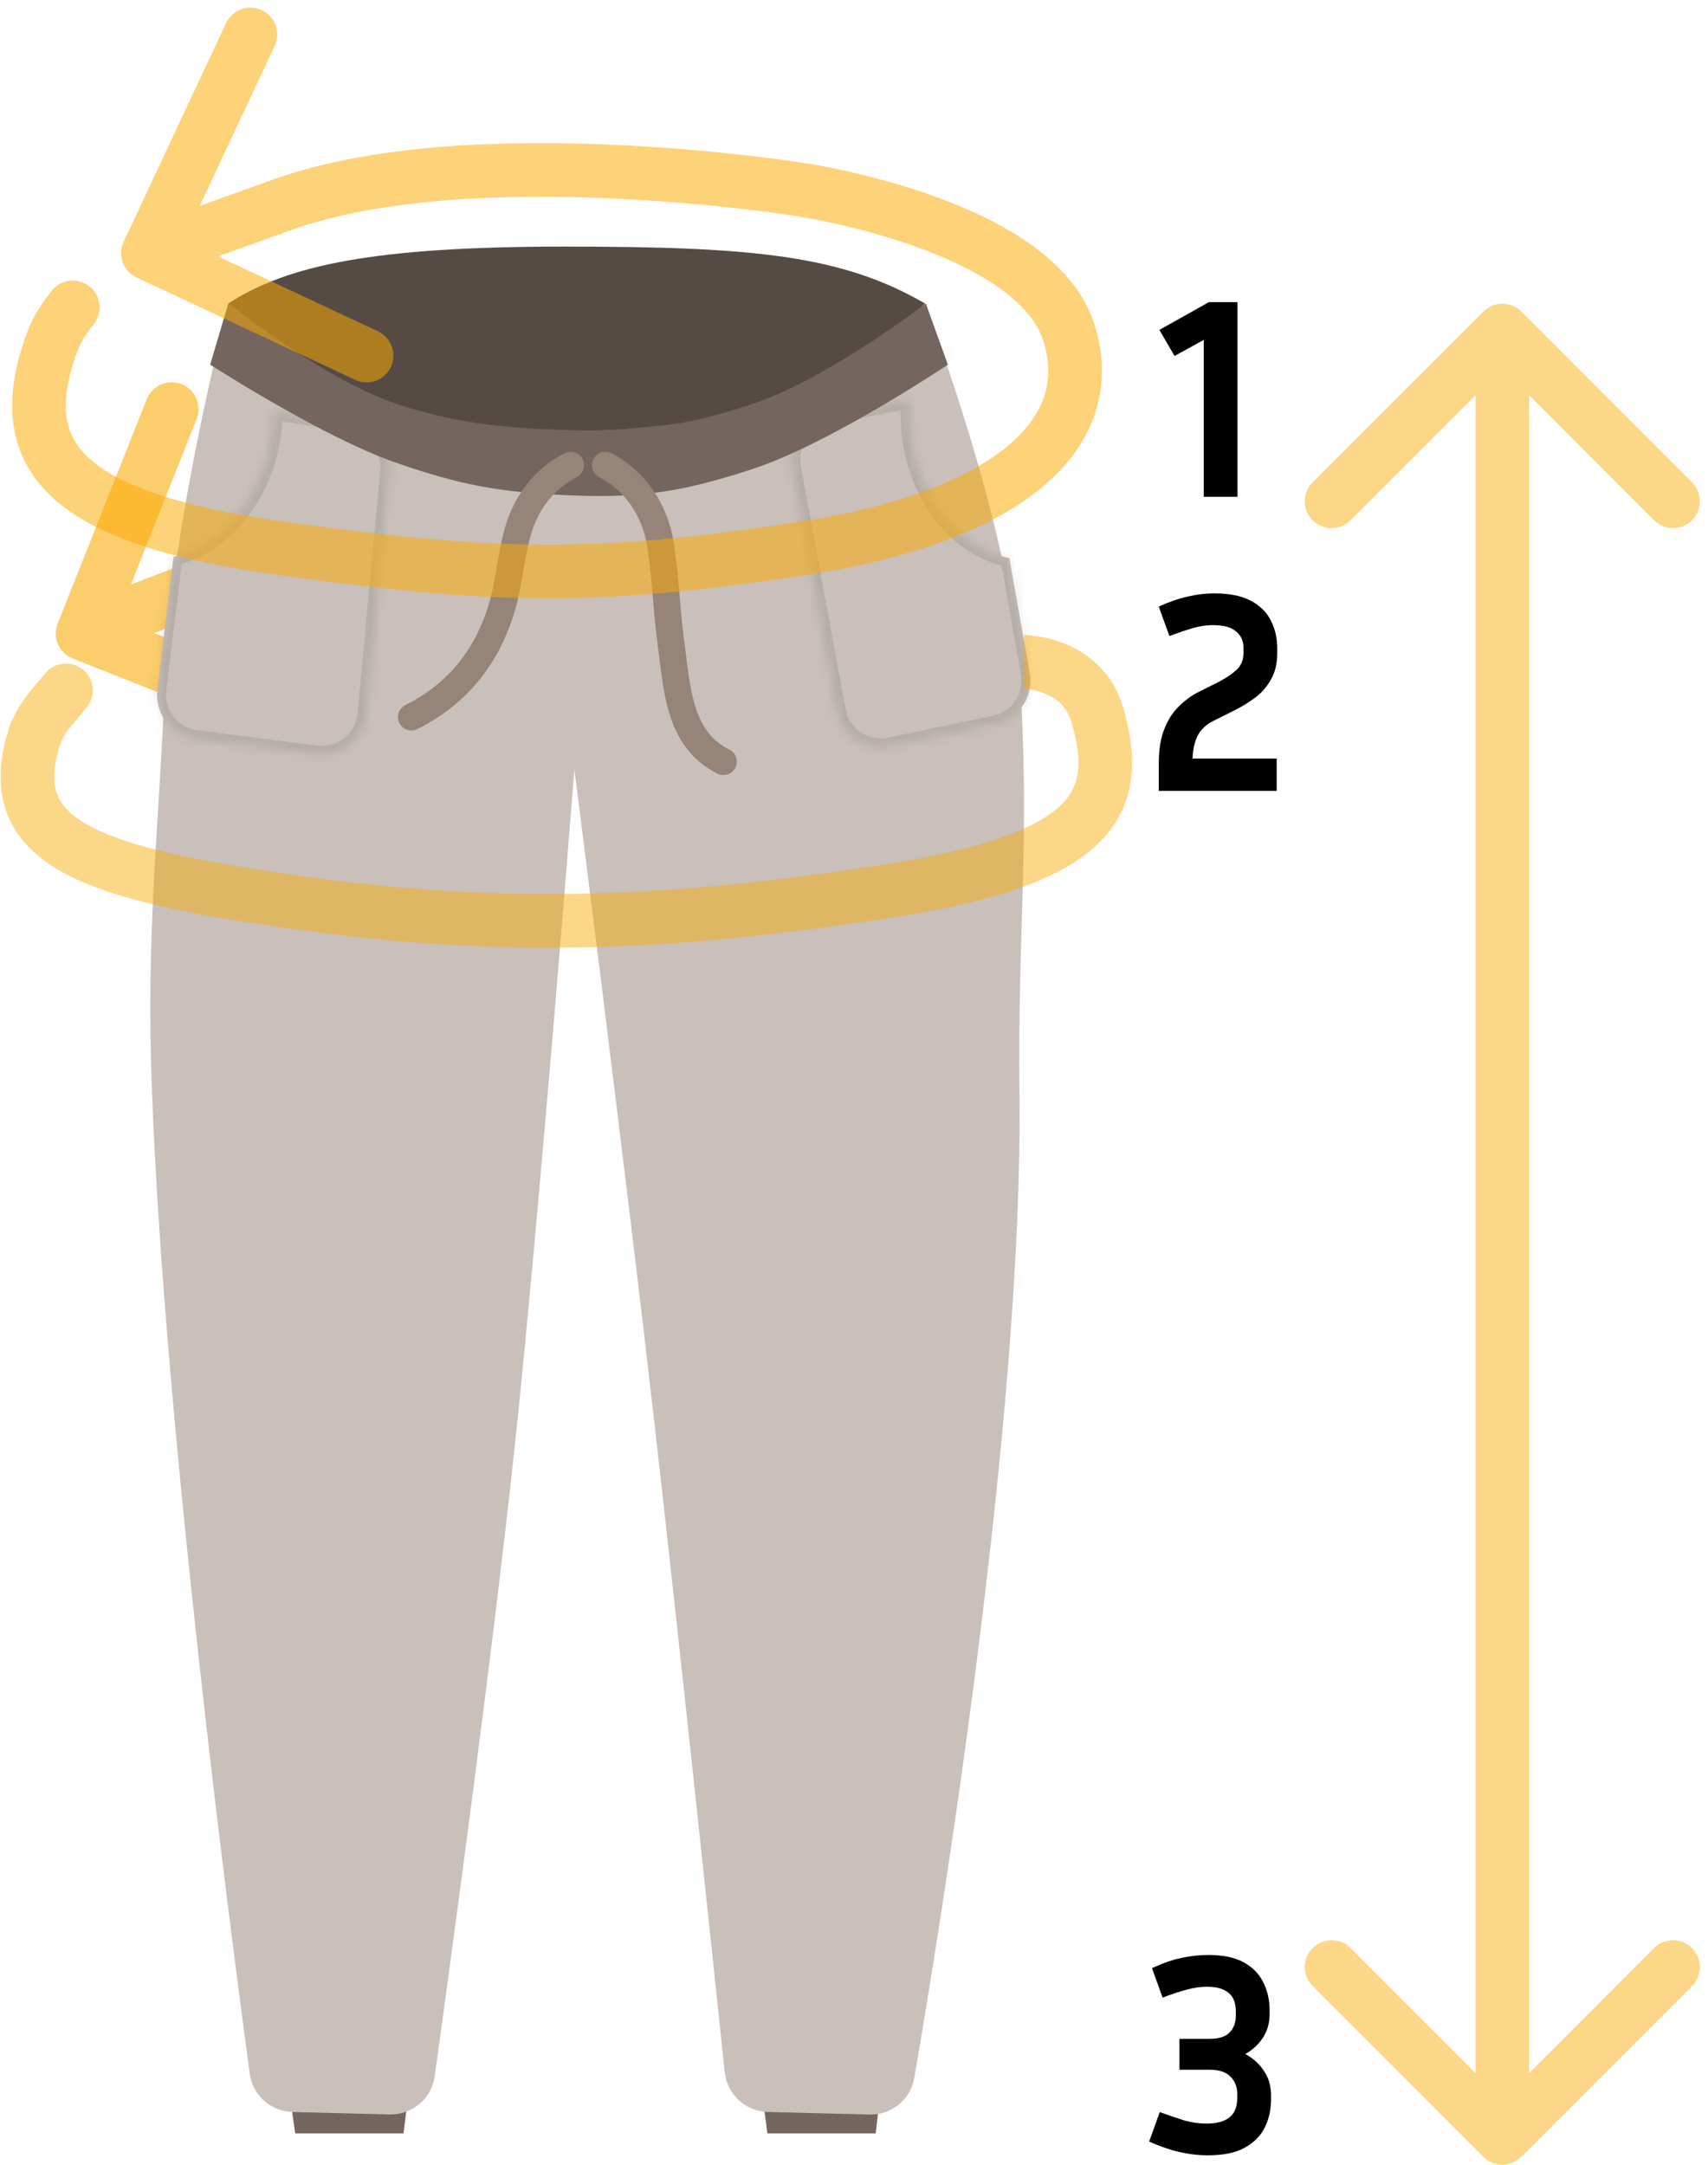 <svg width="191" height="242" viewBox="0 0 191 242" fill="none" xmlns="http://www.w3.org/2000/svg">
<path fill-rule="evenodd" clip-rule="evenodd" d="M6.449 69.722C5.838 71.262 6.591 73.006 8.131 73.617L33.227 83.578C34.767 84.189 36.51 83.436 37.122 81.896C37.733 80.356 36.98 78.612 35.44 78.001L17.244 70.779C19.06 70.061 21.054 69.298 22.988 68.606L20.968 62.957C18.812 63.728 16.602 64.578 14.636 65.359L21.986 46.84C22.598 45.3 21.845 43.556 20.305 42.945C18.765 42.334 17.021 43.087 16.41 44.627L6.449 69.722Z" fill="#FAAA00" fill-opacity="0.58"/>
<path d="M31.646 228.795H46.319L45.125 238.503H33.011L31.646 228.795Z" fill="#74665E"/>
<path d="M84.448 228.048H99.121L97.927 238.503H85.813L84.448 228.048Z" fill="#74665E"/>
<path d="M103.433 33.924C103.433 42.771 84.432 53.249 63.206 53.249C41.979 53.249 25.54 42.771 25.54 33.924C32.202 29.601 41.979 27.567 63.206 27.567C84.432 27.567 94.209 28.584 103.433 33.924Z" fill="#554A44"/>
<mask id="mask0_183_395" style="mask-type:alpha" maskUnits="userSpaceOnUse" x="26" y="25" width="78" height="28">
<path d="M28.525 25.132C28.525 25.132 36.315 32.647 46.144 37.096C52.242 39.856 59.307 40.325 65.233 40.453C69.138 40.537 71.32 40.406 75.206 39.981C77.114 39.773 78.189 39.685 80.082 39.361C82.103 39.015 85.217 38.239 85.217 38.239C85.217 38.239 90.801 35.959 94.089 33.92C97.522 31.792 102.294 27.546 102.294 27.546L103.57 41.829C103.57 41.829 80.213 53.19 64.378 52.893C48.854 52.601 26.358 40.841 26.358 40.841L28.525 25.132Z" fill="#2C1F19"/>
</mask>
<g mask="url(#mask0_183_395)">
<g filter="url(#filter0_f_183_395)">
<path d="M24.316 33.658C24.316 33.658 32.45 41.252 42.708 45.752C49.072 48.545 56.443 49.025 62.624 49.16C66.698 49.249 68.974 49.119 73.027 48.694C75.017 48.486 76.139 48.398 78.114 48.073C80.222 47.726 83.468 46.946 83.468 46.946C83.468 46.946 89.291 44.649 92.72 42.594C96.299 40.449 101.273 36.168 101.273 36.168L102.618 50.588C102.618 50.588 78.264 62.033 61.744 61.718C45.551 61.408 22.071 49.514 22.071 49.514L24.316 33.658Z" fill="#2C1F19"/>
</g>
</g>
<path d="M25.54 33.924L33.227 40.026C33.227 40.026 38.534 43.162 42.195 44.603C50.298 47.795 56.173 48.129 64.23 48.163C72.382 48.198 80.148 47.384 87.803 44.603C95.458 41.823 103.433 33.924 103.433 33.924C103.433 33.924 112.886 58.52 114 75C115.253 93.528 113.773 104.049 114 122.158C114.458 158.708 104.98 216.424 102.235 232.325C101.815 234.752 99.684 236.455 97.222 236.393L85.891 236.11C83.379 236.047 81.306 234.152 81.044 231.653C79.708 218.947 75.727 181.267 73 157.5C69.764 129.296 64.23 86 64.23 86C64.23 86 60.857 129.316 58 157.5C55.584 181.329 50.393 219.289 48.613 232.108C48.264 234.624 46.083 236.451 43.544 236.386L32.733 236.109C30.29 236.046 28.257 234.263 27.929 231.841C25.808 216.18 18.43 159.736 17 122.158C16.293 103.589 17.741 93.817 18.5 75C19.164 58.531 25.54 33.924 25.54 33.924Z" fill="#C9C0BB"/>
<g filter="url(#filter1_d_183_395)">
<mask id="path-8-inside-1_183_395" fill="white">
<path fill-rule="evenodd" clip-rule="evenodd" d="M112.872 61.389C107.178 60.321 102.47 54.525 101.794 47.152C101.684 45.948 101.687 44.767 101.792 43.623L92.5 45.482C89.825 46.017 88.075 48.598 88.569 51.282L93.571 78.454C94.08 81.22 96.769 83.025 99.521 82.449L111.26 79.992C113.902 79.439 115.625 76.889 115.153 74.232L112.872 61.389Z"/>
</mask>
<path fill-rule="evenodd" clip-rule="evenodd" d="M112.872 61.389C107.178 60.321 102.47 54.525 101.794 47.152C101.684 45.948 101.687 44.767 101.792 43.623L92.5 45.482C89.825 46.017 88.075 48.598 88.569 51.282L93.571 78.454C94.08 81.22 96.769 83.025 99.521 82.449L111.26 79.992C113.902 79.439 115.625 76.889 115.153 74.232L112.872 61.389Z" fill="#C9C0BB"/>
<path d="M112.872 61.389L113.856 61.215L113.735 60.533L113.055 60.406L112.872 61.389ZM101.792 43.623L102.788 43.717L102.912 42.379L101.595 42.643L101.792 43.623ZM92.5 45.482L92.303 44.502L92.5 45.482ZM88.569 51.282L87.585 51.462L88.569 51.282ZM93.571 78.454L94.555 78.275L93.571 78.454ZM99.521 82.449L99.727 83.427L99.727 83.427L99.521 82.449ZM111.26 79.992L111.466 80.971L111.466 80.971L111.26 79.992ZM115.153 74.232L116.138 74.058L115.153 74.232ZM113.055 60.406C107.913 59.441 103.437 54.113 102.79 47.062L100.798 47.242C101.504 54.936 106.444 61.2 112.689 62.371L113.055 60.406ZM102.79 47.062C102.685 45.919 102.688 44.799 102.788 43.717L100.796 43.53C100.685 44.734 100.682 45.977 100.798 47.242L102.79 47.062ZM92.698 46.462L101.99 44.604L101.595 42.643L92.303 44.502L92.698 46.462ZM89.553 51.102C89.157 48.956 90.557 46.891 92.698 46.462L92.303 44.502C89.092 45.144 86.993 48.241 87.585 51.462L89.553 51.102ZM94.555 78.275L89.553 51.102L87.585 51.462L92.588 78.634L94.555 78.275ZM99.315 81.47C97.113 81.931 94.962 80.487 94.555 78.275L92.588 78.634C93.198 81.953 96.425 84.118 99.727 83.427L99.315 81.47ZM111.053 79.013L99.315 81.47L99.727 83.427L111.466 80.971L111.053 79.013ZM114.168 74.405C114.546 76.531 113.167 78.571 111.053 79.013L111.466 80.971C114.636 80.307 116.704 77.248 116.138 74.058L114.168 74.405ZM111.887 61.562L114.168 74.405L116.138 74.058L113.856 61.215L111.887 61.562Z" fill="black" fill-opacity="0.1" mask="url(#path-8-inside-1_183_395)"/>
</g>
<g filter="url(#filter2_d_183_395)">
<mask id="path-10-inside-2_183_395" fill="white">
<path fill-rule="evenodd" clip-rule="evenodd" d="M19.401 61.256C24.75 60 29.289 54.766 30.363 47.931C30.521 46.927 30.597 45.933 30.597 44.959L39.312 46.314C41.92 46.72 43.76 49.083 43.515 51.711L40.981 78.843C40.718 81.661 38.169 83.703 35.361 83.344L21.922 81.629C19.198 81.281 17.267 78.801 17.599 76.074L19.401 61.256Z"/>
</mask>
<path fill-rule="evenodd" clip-rule="evenodd" d="M19.401 61.256C24.75 60 29.289 54.766 30.363 47.931C30.521 46.927 30.597 45.933 30.597 44.959L39.312 46.314C41.92 46.72 43.76 49.083 43.515 51.711L40.981 78.843C40.718 81.661 38.169 83.703 35.361 83.344L21.922 81.629C19.198 81.281 17.267 78.801 17.599 76.074L19.401 61.256Z" fill="#C9C0BB"/>
<path d="M19.401 61.256L18.408 61.137L18.493 60.443L19.174 60.283L19.401 61.256ZM30.597 44.959L29.597 44.961L29.597 43.791L30.752 43.971L30.597 44.959ZM43.515 51.711L42.519 51.619L43.515 51.711ZM40.981 78.843L39.985 78.751L40.981 78.843ZM35.361 83.344L35.489 82.353L35.361 83.344ZM21.922 81.629L22.051 80.637L21.922 81.629ZM17.599 76.074L18.592 76.193L17.599 76.074ZM19.174 60.283C24.047 59.139 28.351 54.296 29.375 47.778L31.352 48.085C30.228 55.235 25.453 60.862 19.628 62.229L19.174 60.283ZM29.375 47.778C29.525 46.825 29.597 45.883 29.597 44.961L31.597 44.957C31.597 45.983 31.517 47.029 31.352 48.085L29.375 47.778ZM39.156 47.302L30.442 45.947L30.752 43.971L39.467 45.327L39.156 47.302ZM42.519 51.619C42.715 49.517 41.243 47.627 39.156 47.302L39.467 45.327C42.597 45.813 44.805 48.649 44.511 51.802L42.519 51.619ZM39.985 78.751L42.519 51.619L44.511 51.802L41.977 78.934L39.985 78.751ZM35.489 82.353C37.736 82.639 39.775 81.006 39.985 78.751L41.977 78.934C41.661 82.316 38.602 84.766 35.233 84.336L35.489 82.353ZM22.051 80.637L35.489 82.353L35.233 84.336L21.794 82.62L22.051 80.637ZM18.592 76.193C18.326 78.375 19.871 80.359 22.051 80.637L21.794 82.62C18.524 82.203 16.208 79.227 16.606 75.955L18.592 76.193ZM20.394 61.375L18.592 76.193L16.606 75.955L18.408 61.137L20.394 61.375Z" fill="black" fill-opacity="0.1" mask="url(#path-10-inside-2_183_395)"/>
</g>
<path d="M25.544 33.882C25.544 33.882 35.989 42.329 44.269 45.12C51.629 47.601 57.847 47.894 64.022 48.108C67.952 48.243 71.095 47.862 74.18 47.547C77.336 47.225 80.431 46.392 84.245 45.12C92.623 42.326 103.527 33.919 103.527 33.919L106 40.765C106 40.765 92.864 49.567 84.245 52.401C76.665 54.894 72 55.7 64.022 55.388C56.115 55.08 51.539 54.279 44.081 51.654C35.937 48.789 23.5 40.765 23.5 40.765L25.544 33.882Z" fill="#74665E"/>
<path d="M63.814 52C60.807 53.54 58.744 56.315 57.862 59.57C57.127 62.285 56.933 65.113 56.144 67.815C54.516 73.386 51.18 77.576 46 80.166" stroke="#968479" stroke-width="3" stroke-linecap="round"/>
<path d="M67.691 52.006C70.663 53.535 72.702 56.29 73.573 59.522C74.3 62.217 74.517 68.06 74.941 71.167C75.718 76.863 75.777 82.578 80.897 85.149" stroke="#968479" stroke-width="3" stroke-linecap="round"/>
<path d="M10.489 36.231C11.517 34.931 11.297 33.045 9.997 32.017C8.698 30.989 6.811 31.209 5.783 32.508L10.489 36.231ZM13.828 27.028C13.125 28.529 13.772 30.314 15.272 31.017L39.723 42.471C41.223 43.173 43.009 42.527 43.712 41.026C44.415 39.526 43.768 37.74 42.268 37.037L20.534 26.857L30.715 5.123C31.418 3.622 30.771 1.836 29.271 1.134C27.77 0.431 25.984 1.077 25.282 2.578L13.828 27.028ZM119.537 37.207L116.676 38.108L119.537 37.207ZM89.677 21.22L89.196 24.181L89.217 24.185L89.238 24.188L89.677 21.22ZM31.579 22.885L32.589 25.71L31.579 22.885ZM5.333 39.68L8.198 40.571L5.333 39.68ZM31.167 64.294C55.108 67.615 66.615 67.878 90.129 64.288L89.224 58.357C66.363 61.847 55.445 61.605 31.991 58.351L31.167 64.294ZM90.129 64.288C101.955 62.483 110.934 59.144 116.552 54.454C119.395 52.08 121.445 49.301 122.476 46.151C123.514 42.981 123.45 39.646 122.399 36.306L116.676 38.108C117.393 40.386 117.38 42.432 116.774 44.284C116.161 46.156 114.873 48.039 112.707 49.848C108.307 53.521 100.586 56.622 89.224 58.357L90.129 64.288ZM122.399 36.306C121.163 32.383 118.225 29.384 114.97 27.124C111.689 24.846 107.803 23.121 104.177 21.835C100.531 20.541 97.03 19.649 94.45 19.081C93.156 18.797 92.085 18.591 91.332 18.456C90.956 18.389 90.658 18.339 90.451 18.305C90.348 18.288 90.267 18.276 90.211 18.267C90.183 18.262 90.16 18.259 90.145 18.257C90.137 18.256 90.13 18.255 90.125 18.254C90.123 18.253 90.121 18.253 90.119 18.253C90.118 18.253 90.117 18.253 90.117 18.253C90.116 18.253 90.115 18.252 89.677 21.22C89.238 24.188 89.237 24.188 89.237 24.188C89.237 24.188 89.237 24.188 89.237 24.188C89.237 24.188 89.237 24.188 89.238 24.188C89.239 24.188 89.242 24.189 89.247 24.189C89.256 24.191 89.271 24.193 89.292 24.196C89.334 24.203 89.4 24.213 89.489 24.227C89.665 24.256 89.931 24.301 90.274 24.362C90.96 24.485 91.953 24.675 93.16 24.941C95.582 25.474 98.829 26.303 102.17 27.489C105.531 28.682 108.872 30.195 111.548 32.053C114.25 33.928 116 35.962 116.676 38.108L122.399 36.306ZM89.677 21.22C90.158 18.259 90.157 18.259 90.156 18.259C90.156 18.259 90.155 18.259 90.154 18.258C90.153 18.258 90.15 18.258 90.147 18.257C90.142 18.256 90.134 18.255 90.124 18.253C90.104 18.25 90.075 18.246 90.038 18.24C89.963 18.228 89.853 18.211 89.711 18.189C89.427 18.146 89.011 18.084 88.477 18.008C87.408 17.857 85.864 17.65 83.948 17.427C80.117 16.981 74.783 16.466 68.768 16.194C56.855 15.653 41.828 16.034 30.569 20.06L32.589 25.71C42.675 22.104 56.697 21.652 68.496 22.187C74.338 22.452 79.526 22.953 83.254 23.387C85.116 23.604 86.61 23.804 87.635 23.949C88.147 24.021 88.542 24.08 88.806 24.121C88.939 24.141 89.038 24.156 89.104 24.167C89.136 24.172 89.161 24.176 89.176 24.178C89.184 24.179 89.189 24.18 89.193 24.181C89.194 24.181 89.195 24.181 89.196 24.181C89.196 24.181 89.196 24.181 89.196 24.181C89.196 24.181 89.196 24.181 89.677 21.22ZM30.569 20.06C27.508 21.155 23.746 22.51 20.751 23.591C19.253 24.131 17.946 24.604 17.014 24.941C16.548 25.109 16.176 25.244 15.919 25.337C15.791 25.383 15.693 25.419 15.626 25.443C15.592 25.455 15.567 25.464 15.55 25.47C15.541 25.474 15.535 25.476 15.53 25.477C15.528 25.478 15.527 25.479 15.525 25.479C15.525 25.479 15.524 25.48 15.524 25.48C15.524 25.48 15.524 25.48 15.524 25.48C15.524 25.48 15.524 25.48 16.545 28.301C17.566 31.122 17.566 31.122 17.566 31.122C17.566 31.121 17.566 31.121 17.567 31.121C17.567 31.121 17.567 31.121 17.568 31.121C17.569 31.12 17.57 31.12 17.573 31.119C17.577 31.118 17.583 31.115 17.592 31.112C17.609 31.106 17.634 31.097 17.668 31.085C17.734 31.061 17.833 31.025 17.961 30.979C18.216 30.886 18.589 30.752 19.054 30.583C19.986 30.247 21.291 29.775 22.788 29.235C25.781 28.154 29.536 26.802 32.589 25.71L30.569 20.06ZM5.783 32.508C4.098 34.638 3.274 36.199 2.469 38.789L8.198 40.571C8.784 38.687 9.26 37.784 10.489 36.231L5.783 32.508ZM2.469 38.789C1.468 42.006 1.052 45.145 1.611 48.112C2.184 51.152 3.734 53.767 6.229 55.938C11.006 60.096 19.279 62.645 31.167 64.294L31.991 58.351C20.181 56.713 13.503 54.315 10.168 51.412C8.606 50.053 7.81 48.608 7.507 47.001C7.191 45.323 7.37 43.23 8.198 40.571L2.469 38.789Z" fill="#FAAA00" fill-opacity="0.53"/>
<path fill-rule="evenodd" clip-rule="evenodd" d="M125.61 79.141C124.422 75.034 121.528 72.955 119.094 71.967C117.896 71.481 116.786 71.244 115.978 71.125C115.57 71.065 115.227 71.034 114.975 71.018C114.849 71.01 114.744 71.005 114.664 71.003C114.624 71.002 114.59 71.001 114.563 71.001L114.526 71L114.512 71L114.505 71L114.502 71C114.501 71 114.5 71 114.5 74C114.5 77 114.498 77 114.497 77L114.495 77L114.49 77L114.483 77L114.474 77L114.482 77C114.498 77.001 114.535 77.002 114.589 77.005C114.699 77.013 114.879 77.028 115.107 77.062C115.571 77.13 116.194 77.266 116.838 77.527C118.085 78.033 119.307 78.942 119.847 80.809C120.52 83.134 120.727 84.941 120.521 86.393C120.329 87.751 119.758 88.948 118.53 90.1C115.833 92.632 109.992 94.953 98.403 96.722C75.415 100.232 57.37 101.218 34.036 97.981C22.073 96.321 14.286 94.689 9.91 92.27C7.827 91.118 6.836 89.955 6.397 88.802C5.948 87.626 5.877 85.948 6.675 83.383C7.015 82.29 7.495 81.724 8.409 80.646C8.774 80.216 9.208 79.703 9.731 79.043C10.758 77.743 10.538 75.857 9.239 74.829C7.939 73.801 6.053 74.021 5.025 75.32C4.814 75.587 4.566 75.876 4.296 76.19L4.296 76.19C3.176 77.492 1.684 79.229 0.946 81.601C-0.085 84.912 -0.305 88.068 0.791 90.941C1.895 93.837 4.143 95.938 7.008 97.522C12.529 100.573 21.476 102.296 33.211 103.924C57.272 107.261 75.921 106.224 99.309 102.653C110.909 100.882 118.463 98.392 122.636 94.475C124.843 92.403 126.075 89.967 126.462 87.235C126.835 84.598 126.398 81.861 125.61 79.141Z" fill="#FAAA00" fill-opacity="0.47"/>
<path d="M129.65 36.882L135.186 33.778H138.386V55.538H134.61V38.002L131.346 39.794L129.65 36.882Z" fill="black"/>
<path d="M142.766 88.415H129.582V85.375C129.582 83.839 129.785 82.559 130.19 81.535C130.595 80.489 131.139 79.636 131.822 78.975C132.505 78.292 133.251 77.748 134.062 77.343L136.238 76.254C137.07 75.828 137.742 75.38 138.254 74.911C138.787 74.42 139.054 73.79 139.054 73.022V72.447C139.054 71.657 138.777 71.039 138.222 70.591C137.689 70.121 136.825 69.886 135.63 69.886C134.905 69.886 134.169 69.993 133.422 70.207C132.697 70.42 131.811 70.719 130.766 71.103L129.582 67.806C130.777 67.273 131.865 66.9 132.846 66.687C133.849 66.452 134.819 66.335 135.758 66.335C137.486 66.335 138.862 66.612 139.886 67.166C140.931 67.721 141.678 68.468 142.126 69.406C142.595 70.324 142.83 71.337 142.83 72.447V73.022C142.83 74.175 142.595 75.156 142.126 75.966C141.678 76.777 141.081 77.46 140.334 78.015C139.587 78.569 138.777 79.06 137.902 79.487L135.726 80.575C134.937 80.959 134.35 81.492 133.966 82.175C133.603 82.857 133.401 83.732 133.358 84.799H142.766V88.415Z" fill="black"/>
<path d="M142.136 234.715C142.136 235.845 141.901 236.891 141.432 237.851C140.963 238.789 140.205 239.547 139.16 240.123C138.136 240.677 136.76 240.955 135.032 240.955C134.051 240.955 133.027 240.837 131.96 240.603C130.915 240.368 129.763 239.973 128.504 239.419L129.688 236.123C130.819 236.528 131.768 236.848 132.536 237.083C133.325 237.296 134.115 237.403 134.904 237.403C136.035 237.403 136.888 237.179 137.464 236.731C138.061 236.261 138.36 235.536 138.36 234.555V234.107C138.36 233.296 138.104 232.645 137.592 232.155C137.101 231.643 136.333 231.387 135.288 231.387H131.896V227.931H135.288C136.291 227.931 137.027 227.696 137.496 227.227C137.965 226.736 138.2 226.107 138.2 225.339V224.891C138.2 223.909 137.923 223.205 137.368 222.779C136.835 222.331 136.045 222.107 135 222.107C134.253 222.107 133.496 222.213 132.728 222.427C131.981 222.619 131.075 222.917 130.008 223.323L128.824 220.027C130.019 219.472 131.128 219.088 132.152 218.875C133.176 218.661 134.168 218.555 135.128 218.555C136.771 218.555 138.093 218.832 139.096 219.387C140.099 219.941 140.824 220.688 141.272 221.627C141.741 222.565 141.976 223.6 141.976 224.731V225.179C141.976 226.181 141.72 227.067 141.208 227.835C140.717 228.581 140.067 229.179 139.256 229.627C140.131 230.096 140.824 230.725 141.336 231.515C141.869 232.283 142.136 233.2 142.136 234.267V234.715Z" fill="black"/>
<path d="M170.121 34.83C168.949 33.659 167.05 33.659 165.878 34.83L146.786 53.922C145.615 55.094 145.615 56.993 146.786 58.165C147.958 59.336 149.857 59.336 151.029 58.165L168 41.194L184.97 58.165C186.142 59.336 188.041 59.336 189.213 58.165C190.384 56.993 190.384 55.094 189.213 53.922L170.121 34.83ZM165.878 241.121C167.05 242.293 168.949 242.293 170.121 241.121L189.213 222.029C190.384 220.858 190.384 218.958 189.213 217.787C188.041 216.615 186.142 216.615 184.97 217.787L168 234.757L151.029 217.787C149.857 216.615 147.958 216.615 146.786 217.787C145.615 218.958 145.615 220.858 146.786 222.029L165.878 241.121ZM165 36.952V239H171V36.952H165Z" fill="#FAAA00" fill-opacity="0.47"/>
<defs>
<filter id="filter0_f_183_395" x="12.071" y="23.658" width="100.547" height="48.066" filterUnits="userSpaceOnUse" color-interpolation-filters="sRGB">
<feFlood flood-opacity="0" result="BackgroundImageFix"/>
<feBlend mode="normal" in="SourceGraphic" in2="BackgroundImageFix" result="shape"/>
<feGaussianBlur stdDeviation="5" result="effect1_foregroundBlur_183_395"/>
</filter>
<filter id="filter1_d_183_395" x="83.486" y="39.623" width="36.745" height="48.933" filterUnits="userSpaceOnUse" color-interpolation-filters="sRGB">
<feFlood flood-opacity="0" result="BackgroundImageFix"/>
<feColorMatrix in="SourceAlpha" type="matrix" values="0 0 0 0 0 0 0 0 0 0 0 0 0 0 0 0 0 0 127 0" result="hardAlpha"/>
<feOffset dy="1"/>
<feGaussianBlur stdDeviation="2.5"/>
<feComposite in2="hardAlpha" operator="out"/>
<feColorMatrix type="matrix" values="0 0 0 0 0 0 0 0 0 0 0 0 0 0 0 0 0 0 0.25 0"/>
<feBlend mode="normal" in2="BackgroundImageFix" result="effect1_dropShadow_183_395"/>
<feBlend mode="normal" in="SourceGraphic" in2="effect1_dropShadow_183_395" result="shape"/>
</filter>
<filter id="filter2_d_183_395" x="12.562" y="40.959" width="35.975" height="48.426" filterUnits="userSpaceOnUse" color-interpolation-filters="sRGB">
<feFlood flood-opacity="0" result="BackgroundImageFix"/>
<feColorMatrix in="SourceAlpha" type="matrix" values="0 0 0 0 0 0 0 0 0 0 0 0 0 0 0 0 0 0 127 0" result="hardAlpha"/>
<feOffset dy="1"/>
<feGaussianBlur stdDeviation="2.5"/>
<feComposite in2="hardAlpha" operator="out"/>
<feColorMatrix type="matrix" values="0 0 0 0 0 0 0 0 0 0 0 0 0 0 0 0 0 0 0.25 0"/>
<feBlend mode="normal" in2="BackgroundImageFix" result="effect1_dropShadow_183_395"/>
<feBlend mode="normal" in="SourceGraphic" in2="effect1_dropShadow_183_395" result="shape"/>
</filter>
</defs>
</svg>
